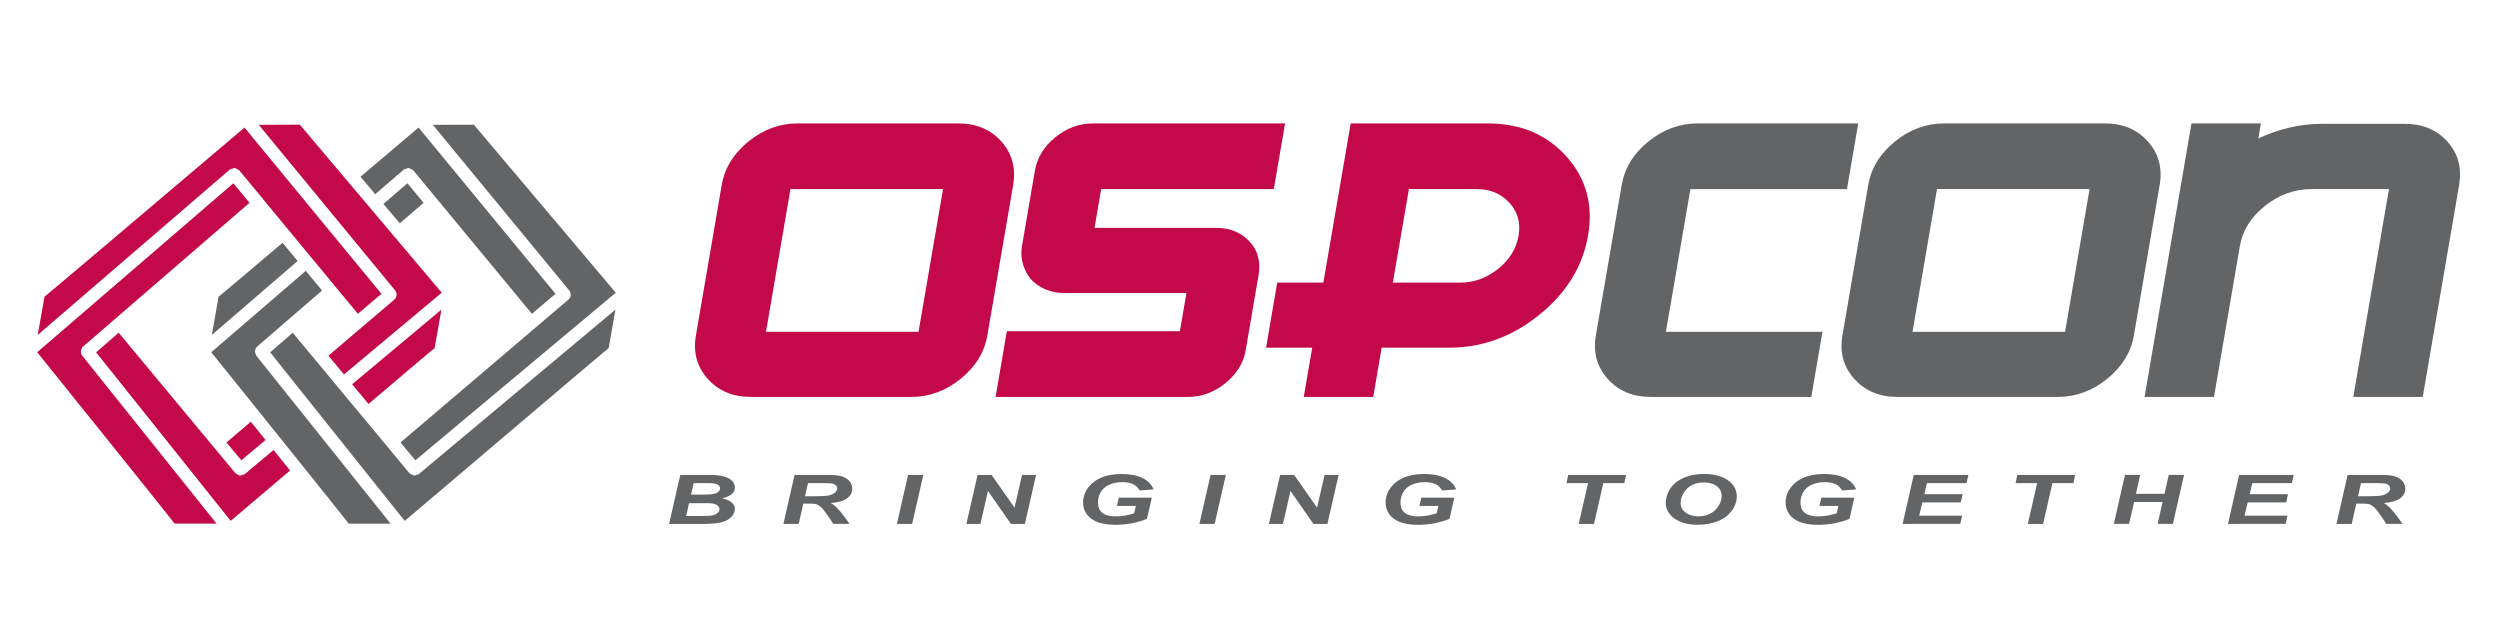 <?xml version="1.0" encoding="utf-8"?>
<!-- Generator: Adobe Illustrator 16.0.3, SVG Export Plug-In . SVG Version: 6.00 Build 0)  -->
<!DOCTYPE svg PUBLIC "-//W3C//DTD SVG 1.1//EN" "http://www.w3.org/Graphics/SVG/1.1/DTD/svg11.dtd">
<svg version="1.1" id="Layer_1" xmlns="http://www.w3.org/2000/svg" xmlns:xlink="http://www.w3.org/1999/xlink" x="0px" y="0px"
	 width="241px" height="61px" viewBox="0 0 241 61" enable-background="new 0 0 241 61" xml:space="preserve">
<g>
	<g>
		<path fill="#636466" d="M64.501,50.504l1.078-4.723h2.427c0.528,0,0.897,0.01,1.11,0.029c0.352,0.035,0.653,0.099,0.904,0.193
			c0.249,0.096,0.445,0.225,0.588,0.387c0.139,0.162,0.217,0.338,0.234,0.534c0.023,0.261-0.068,0.487-0.267,0.677
			c-0.202,0.194-0.527,0.34-0.975,0.438c0.371,0.066,0.662,0.188,0.882,0.357c0.22,0.172,0.338,0.362,0.356,0.58
			c0.025,0.285-0.073,0.555-0.292,0.808c-0.222,0.256-0.542,0.438-0.955,0.553c-0.419,0.11-0.999,0.167-1.738,0.167H64.501z
			 M66.145,49.743h1.415c0.59,0,0.986-0.022,1.182-0.074c0.199-0.053,0.354-0.135,0.464-0.252c0.112-0.114,0.163-0.239,0.151-0.368
			c-0.014-0.156-0.114-0.287-0.299-0.39c-0.182-0.103-0.477-0.153-0.881-0.153h-1.749L66.145,49.743z M66.618,47.682h1.113
			c0.5,0,0.857-0.023,1.072-0.07c0.213-0.047,0.372-0.125,0.473-0.229c0.101-0.106,0.146-0.221,0.136-0.342
			c-0.011-0.119-0.073-0.218-0.181-0.293c-0.11-0.078-0.261-0.128-0.453-0.151c-0.11-0.015-0.366-0.021-0.773-0.021h-1.134
			L66.618,47.682z"/>
		<path fill="#636466" d="M76.995,50.504h-1.473l1.077-4.723h3.162c0.545,0,0.973,0.035,1.28,0.107
			c0.309,0.075,0.567,0.211,0.77,0.408c0.202,0.198,0.317,0.439,0.342,0.721c0.035,0.401-0.115,0.731-0.455,0.992
			c-0.335,0.264-0.868,0.424-1.594,0.485c0.196,0.112,0.383,0.259,0.563,0.442c0.36,0.369,0.766,0.892,1.226,1.564h-1.572
			c-0.149-0.266-0.433-0.684-0.852-1.248c-0.225-0.301-0.459-0.507-0.694-0.613c-0.145-0.061-0.391-0.093-0.736-0.093H77.44
			L76.995,50.504z M77.602,47.843h0.775c0.789,0,1.308-0.03,1.559-0.093c0.252-0.063,0.444-0.159,0.58-0.293
			c0.133-0.135,0.197-0.271,0.184-0.42c-0.015-0.172-0.13-0.301-0.351-0.389c-0.132-0.049-0.415-0.076-0.846-0.076H77.89
			L77.602,47.843z"/>
		<path fill="#636466" d="M86.462,50.504l1.077-4.723h1.469l-1.078,4.723H86.462z"/>
		<path fill="#636466" d="M98.8,50.504h-1.35l-2.208-3.171l-0.728,3.171h-1.353l1.077-4.723h1.352l2.211,3.158l0.723-3.158h1.354
			L98.8,50.504z"/>
		<path fill="#636466" d="M107.85,47.975h3.182l-0.463,2.037c-0.362,0.163-0.809,0.299-1.345,0.413
			c-0.535,0.11-1.087,0.166-1.652,0.166c-0.881,0-1.567-0.132-2.059-0.396c-0.669-0.361-1.036-0.887-1.097-1.572
			c-0.04-0.463,0.057-0.902,0.294-1.326c0.284-0.508,0.72-0.902,1.303-1.184c0.583-0.279,1.286-0.42,2.102-0.42
			c0.823,0,1.494,0.127,2.009,0.381c0.52,0.252,0.881,0.619,1.084,1.104l-1.35,0.104c-0.141-0.267-0.35-0.468-0.627-0.604
			c-0.275-0.136-0.618-0.201-1.018-0.201c-0.468,0-0.892,0.08-1.267,0.246c-0.38,0.166-0.667,0.418-0.857,0.76
			c-0.192,0.344-0.271,0.718-0.235,1.123c0.035,0.4,0.195,0.695,0.483,0.889c0.288,0.188,0.692,0.285,1.214,0.285
			c0.313,0,0.632-0.029,0.955-0.09c0.323-0.06,0.602-0.129,0.829-0.211l0.165-0.709h-1.829L107.85,47.975z"/>
		<path fill="#636466" d="M115.623,50.504l1.078-4.723h1.471l-1.079,4.723H115.623z"/>
		<path fill="#636466" d="M127.963,50.504h-1.352l-2.205-3.171l-0.729,3.171h-1.354l1.082-4.723h1.351l2.209,3.158l0.726-3.158
			h1.353L127.963,50.504z"/>
		<path fill="#636466" d="M137.014,47.975h3.18l-0.461,2.037c-0.362,0.163-0.811,0.299-1.348,0.413
			c-0.533,0.11-1.086,0.166-1.65,0.166c-0.881,0-1.565-0.132-2.06-0.396c-0.672-0.361-1.036-0.887-1.097-1.572
			c-0.041-0.463,0.059-0.902,0.295-1.326c0.285-0.508,0.72-0.902,1.305-1.184c0.582-0.279,1.28-0.42,2.102-0.42
			c0.822,0,1.492,0.127,2.009,0.381c0.521,0.252,0.88,0.619,1.083,1.104l-1.35,0.104c-0.142-0.267-0.354-0.468-0.625-0.604
			c-0.279-0.136-0.621-0.201-1.021-0.201c-0.47,0-0.894,0.08-1.269,0.246c-0.381,0.166-0.666,0.418-0.855,0.76
			c-0.193,0.344-0.271,0.718-0.236,1.123c0.034,0.4,0.195,0.695,0.484,0.889c0.286,0.188,0.691,0.285,1.213,0.285
			c0.313,0,0.63-0.029,0.953-0.09c0.326-0.06,0.602-0.129,0.833-0.211l0.161-0.709h-1.827L137.014,47.975z"/>
		<path fill="#636466" d="M153.663,50.504h-1.474l0.9-3.932h-2.076l0.159-0.791h5.58l-0.164,0.791h-2.03L153.663,50.504z"/>
		<path fill="#636466" d="M160.586,48.65c-0.023-0.278,0.014-0.575,0.112-0.887c0.125-0.414,0.347-0.775,0.657-1.078
			c0.313-0.309,0.715-0.549,1.215-0.727c0.496-0.178,1.076-0.268,1.73-0.268c0.879,0,1.604,0.184,2.18,0.545
			c0.572,0.365,0.885,0.847,0.938,1.449c0.044,0.498-0.089,0.979-0.4,1.448c-0.311,0.466-0.758,0.826-1.341,1.077
			c-0.584,0.254-1.257,0.378-2.02,0.378c-0.663,0-1.228-0.099-1.692-0.3c-0.469-0.2-0.809-0.45-1.017-0.74
			C160.732,49.251,160.611,48.953,160.586,48.65z M162.021,48.632c0.028,0.325,0.203,0.595,0.52,0.813
			c0.316,0.223,0.721,0.332,1.203,0.332c0.396,0,0.768-0.086,1.117-0.26c0.35-0.176,0.628-0.438,0.832-0.789
			c0.209-0.354,0.299-0.693,0.269-1.025c-0.03-0.374-0.208-0.666-0.526-0.877c-0.319-0.213-0.711-0.319-1.178-0.319
			c-0.715,0-1.279,0.224-1.689,0.665C162.158,47.616,161.977,48.1,162.021,48.632z"/>
		<path fill="#636466" d="M175.573,47.975h3.18l-0.459,2.037c-0.364,0.163-0.812,0.299-1.345,0.413
			c-0.538,0.11-1.088,0.166-1.653,0.166c-0.881,0-1.565-0.132-2.06-0.396c-0.674-0.361-1.036-0.887-1.096-1.572
			c-0.041-0.463,0.057-0.902,0.291-1.326c0.289-0.508,0.721-0.902,1.305-1.184c0.582-0.28,1.283-0.42,2.104-0.42
			c0.822,0,1.491,0.127,2.01,0.381c0.52,0.252,0.879,0.619,1.08,1.104l-1.351,0.104c-0.138-0.267-0.351-0.468-0.623-0.604
			c-0.276-0.136-0.618-0.201-1.021-0.201c-0.47,0-0.894,0.08-1.271,0.246s-0.663,0.418-0.854,0.76
			c-0.19,0.344-0.271,0.718-0.233,1.123c0.034,0.4,0.194,0.695,0.481,0.889c0.287,0.188,0.694,0.285,1.215,0.285
			c0.312,0,0.631-0.029,0.955-0.09c0.323-0.06,0.602-0.129,0.832-0.211l0.162-0.709h-1.828L175.573,47.975z"/>
		<path fill="#636466" d="M183.413,50.504l1.075-4.723h5.264l-0.179,0.791h-3.812l-0.255,1.066h3.695l-0.181,0.791h-3.705
			l-0.307,1.282h4.141l-0.178,0.791L183.413,50.504L183.413,50.504z"/>
		<path fill="#636466" d="M196.956,50.504h-1.474l0.898-3.932h-2.076l0.161-0.791h5.579l-0.162,0.791h-2.029L196.956,50.504z"/>
		<path fill="#636466" d="M208.473,48.396h-2.748l-0.481,2.106h-1.47l1.076-4.724h1.469l-0.414,1.824h2.75l0.416-1.824h1.47
			l-1.074,4.724h-1.472L208.473,48.396z"/>
		<path fill="#636466" d="M214.777,50.504l1.074-4.723h5.262l-0.174,0.791h-3.815l-0.252,1.066h3.692l-0.176,0.791h-3.709
			l-0.305,1.282h4.141l-0.179,0.791L214.777,50.504L214.777,50.504z"/>
		<path fill="#636466" d="M226.704,50.504h-1.47l1.076-4.723h3.164c0.541,0,0.967,0.035,1.275,0.107
			c0.311,0.075,0.566,0.211,0.771,0.408c0.205,0.198,0.316,0.439,0.342,0.721c0.033,0.401-0.114,0.731-0.452,0.992
			c-0.339,0.264-0.87,0.424-1.601,0.485c0.197,0.112,0.392,0.259,0.566,0.442c0.357,0.369,0.77,0.892,1.229,1.564h-1.576
			c-0.146-0.266-0.432-0.684-0.85-1.248c-0.227-0.301-0.46-0.507-0.695-0.613c-0.145-0.061-0.393-0.093-0.737-0.093h-0.597
			L226.704,50.504z M227.313,47.843h0.776c0.787,0,1.308-0.03,1.56-0.093c0.25-0.063,0.443-0.159,0.582-0.293
			c0.131-0.135,0.191-0.271,0.179-0.42c-0.015-0.172-0.132-0.301-0.349-0.389c-0.135-0.049-0.416-0.076-0.846-0.076h-1.613
			L227.313,47.843z"/>
	</g>
	<path fill="#C4094A" d="M92.606,36.521c-1.439,1.162-3.022,1.742-4.75,1.742c-2.58,0-5.154,0-7.721,0c-2.565,0-5.153,0-7.759,0
		c-1.728,0-3.113-0.58-4.151-1.742c-1.039-1.166-1.418-2.557-1.14-4.179c0.414-2.42,0.828-4.836,1.244-7.246
		c0.412-2.409,0.826-4.823,1.24-7.242c0.282-1.648,1.145-3.054,2.583-4.215c1.438-1.164,3.021-1.743,4.75-1.743
		c2.604,0,5.192,0,7.758,0c2.568,0,5.141,0,7.721,0c1.729,0,3.112,0.579,4.151,1.743c1.039,1.161,1.416,2.567,1.133,4.215
		c-0.415,2.419-0.829,4.833-1.243,7.242c-0.414,2.41-0.827,4.826-1.243,7.246C94.902,33.965,94.043,35.355,92.606,36.521z
		 M90.909,18.229H76.201L73.84,31.988h14.707L90.909,18.229z"/>
	<path fill="#C4094A" d="M106.156,18.223l-0.644,3.746h11.797c0.67,0,1.274,0.122,1.813,0.365c0.54,0.241,0.993,0.568,1.361,0.979
		c0.372,0.387,0.633,0.859,0.785,1.416c0.146,0.553,0.17,1.148,0.061,1.778l-1.246,7.257c-0.212,1.232-0.865,2.293-1.958,3.174
		c-1.092,0.887-2.295,1.326-3.611,1.326H95.975l1.085-6.334h16.682l0.63-3.686h-11.797c-0.669,0-1.281-0.122-1.832-0.365
		c-0.552-0.242-1.012-0.568-1.379-0.982c-0.343-0.41-0.593-0.895-0.756-1.451c-0.164-0.557-0.191-1.139-0.086-1.746l1.24-7.232
		c0.217-1.268,0.874-2.346,1.968-3.235c1.094-0.891,2.311-1.335,3.653-1.335h18.496l-1.084,6.327h-16.639V18.223z"/>
	<path fill="#C4094A" d="M148.4,30.337c-2.617,2.119-5.512,3.179-8.68,3.179h-6.529l-0.813,4.748h-6.695l0.815-4.748h-4.45
		l1.075-6.272h4.448l2.637-15.346c2.217,0,4.425,0,6.628,0s4.399,0,6.59,0c3.144,0,5.667,1.059,7.571,3.178
		c1.902,2.121,2.602,4.656,2.094,7.613C152.581,25.668,151.02,28.217,148.4,30.337z M145.506,19.549
		c-0.799-0.879-1.854-1.32-3.167-1.32h-6.521l-1.549,9.013c0.539,0,1.08,0,1.621,0s1.094,0,1.659,0c0.537,0,1.08,0,1.62,0
		c0.541,0,1.079,0,1.62,0c1.313,0,2.521-0.439,3.623-1.319c1.104-0.881,1.761-1.951,1.979-3.205
		C146.605,21.486,146.311,20.43,145.506,19.549z"/>
	<path fill="#636466" d="M159.13,38.264c-1.729,0-3.112-0.58-4.149-1.742c-1.037-1.166-1.418-2.557-1.142-4.179l2.489-14.488
		c0.281-1.648,1.141-3.054,2.578-4.215c1.438-1.164,3.02-1.743,4.751-1.743h15.478l-1.087,6.333h-15.092l-2.362,13.758h15.092
		l-1.076,6.275H159.13z"/>
	<path fill="#636466" d="M203.13,36.521c-1.438,1.162-3.021,1.742-4.75,1.742c-2.578,0-5.151,0-7.722,0c-2.563,0-5.153,0-7.756,0
		c-1.729,0-3.113-0.58-4.152-1.742c-1.04-1.166-1.419-2.557-1.141-4.179c0.414-2.42,0.828-4.836,1.242-7.246
		c0.414-2.409,0.828-4.823,1.244-7.242c0.281-1.648,1.145-3.054,2.579-4.215c1.438-1.164,3.021-1.743,4.75-1.743
		c2.604,0,5.192,0,7.761,0c2.566,0,5.137,0,7.721,0c1.729,0,3.111,0.579,4.15,1.743c1.041,1.161,1.418,2.567,1.135,4.215
		c-0.416,2.419-0.832,4.833-1.246,7.242c-0.411,2.41-0.827,4.826-1.239,7.246C205.427,33.965,204.566,35.355,203.13,36.521z
		 M201.434,18.229h-14.707l-2.359,13.759h14.706L201.434,18.229z"/>
	<path fill="#636466" d="M226.857,38.264l3.438-20.035c-0.619,0-1.236,0-1.855,0c-0.621,0-1.238,0-1.858,0c-0.646,0-1.276,0-1.897,0
		c-0.619,0-1.238,0-1.857,0c-1.624,0-3.117,0.535-4.477,1.613c-1.357,1.074-2.17,2.373-2.432,3.894
		c-0.206,1.207-0.412,2.415-0.62,3.624c-0.207,1.209-0.414,2.416-0.62,3.621c-0.072,0.412-0.143,0.822-0.214,1.231
		c-0.069,0.412-0.138,0.81-0.204,1.195c-0.14,0.821-0.279,1.632-0.417,2.43c-0.137,0.795-0.276,1.604-0.416,2.427h-6.692
		l2.486-14.509l2.036-11.858h6.693l-0.248,1.45c0.981-0.459,1.989-0.811,3.024-1.052c1.035-0.242,2.096-0.361,3.18-0.361
		c1.287,0,2.592,0,3.908,0c1.315,0,2.633,0,3.947,0c1.758,0,3.146,0.573,4.174,1.722c1.03,1.15,1.404,2.544,1.121,4.19
		c-0.291,1.693-0.58,3.39-0.873,5.095c-0.291,1.704-0.586,3.403-0.875,5.095c-0.297,1.719-0.589,3.422-0.879,5.112
		c-0.291,1.693-0.582,3.398-0.877,5.115H226.857z"/>
	<g>
		<path fill="#636466" d="M36.962,19.66c0.115,0.134,1.476,1.744,1.581,1.869c0.129-0.113,2.158-1.864,2.29-1.979
			c-0.087-0.106-1.439-1.742-1.556-1.882C39.165,17.765,37.722,19.006,36.962,19.66z"/>
		<path fill="#636466" d="M24.669,34.18c-0.037-0.066-0.06-0.135-0.07-0.205l-0.026-0.08c0-0.021,0.011-0.039,0.012-0.062
			c0.001-0.001,0.002-0.005,0.002-0.008c0.018-0.159,0.083-0.312,0.201-0.412l2.853-2.47c0,0,3.267-2.817,3.407-2.939
			c-0.111-0.133-1.469-1.773-1.568-1.896l-7.545,6.496c-0.856,0.736-1.521,1.311-1.568,1.352C21,34.742,33.615,50.421,33.615,50.479
			h4.038c-1.275-1.597-12.948-16.193-12.949-16.194L24.669,34.18z"/>
		<path fill="#636466" d="M40.356,45.716l0.018-0.006l-0.467,0.146l-0.418-0.219c0,0-0.877-1.057-2.142-2.578l-0.073-0.086v-0.002
			c-3.253-3.914-8.957-10.777-9.057-10.898c-0.074,0.064-0.145,0.125-0.217,0.189c-0.526,0.459-1.849,1.611-1.958,1.704
			c0.102,0.127,9.674,12.115,12.305,15.413c0.271,0.338,0.495,0.618,0.668,0.834c0.167-0.143,15.842-13.439,15.842-13.439
			s3.804-3.227,3.818-3.209c0,0,0.586-3.326,0.656-3.719l-1.102,0.922C54.184,34.148,40.356,45.716,40.356,45.716z"/>
		<path fill="#636466" d="M41.726,12.033c0.259,0.314,13.157,15.977,13.157,15.977l0.001,0.002c0.083,0.1,0.119,0.225,0.126,0.348
			l0.015,0.041c0,0-0.008,0.015-0.01,0.018c-0.004,0.169-0.071,0.332-0.206,0.448l-0.001,0.002c0,0-16.047,13.657-16.2,13.788
			c0.048,0.058,0.093,0.111,0.14,0.166c0.345,0.414,1.2,1.441,1.292,1.551c0.121-0.102,12.542-10.486,17.401-14.551
			c0.846-0.705,1.513-1.264,1.921-1.605c-0.132-0.156-13.623-16.131-13.681-16.198C45.594,12.019,42.096,12.031,41.726,12.033z"/>
		<path fill="#636466" d="M40.482,12.457c-0.076-0.092-0.125-0.153-0.133-0.161c-0.147,0.123-5.454,4.62-5.598,4.742
			c0.111,0.132,1.319,1.563,1.419,1.684l2.779-2.393l0.453-0.148c0,0,0.241,0.127,0.358,0.188c0.037,0.019,0.063,0.033,0.063,0.033
			h0.001l0,0l0.207,0.251c1.52,1.837,11.129,13.457,11.245,13.598c0.138-0.118,2.139-1.813,2.274-1.929
			c-0.082-0.1-6.036-7.326-9.919-12.042C42.265,14.622,41.115,13.227,40.482,12.457z"/>
		<path fill="#636466" d="M21.07,28.604c0,0-0.576,3.26-0.649,3.684l8.272-7.129c-0.115-0.137-1.34-1.619-1.453-1.754
			C26.828,23.752,21.084,28.621,21.07,28.604z"/>
	</g>
	<g>
		<path fill="#C4094A" d="M7.798,33.889l-0.004-0.012c0-0.004,0.002-0.006,0.002-0.012c0.002-0.045,0.016-0.088,0.029-0.131
			c0.03-0.125,0.084-0.237,0.181-0.321c0,0,15.819-13.669,16.047-13.865c-0.918-1.109-1.527-1.846-1.556-1.88
			c-0.688,0.594-14.131,12.17-18.199,15.674c-0.427,0.365-0.69,0.596-0.711,0.613c0.633,0.787,13.249,16.466,13.249,16.521h4.04
			L7.925,34.284C7.833,34.166,7.795,34.025,7.798,33.889z"/>
		<path fill="#C4094A" d="M23.044,16.401l2.344,2.823l0.006,0.02c3.326,4.02,9.016,10.898,9.105,11.006
			c0.135-0.115,2.143-1.816,2.272-1.928c-0.012-0.014-0.131-0.158-0.337-0.407c-0.101-0.122-0.219-0.267-0.359-0.437
			c-0.26-0.316-0.579-0.703-0.955-1.16c-0.206-0.248-0.429-0.521-0.662-0.802c-1.307-1.587-3.006-3.649-4.675-5.676
			c-0.125-0.151-0.249-0.302-0.373-0.454c-2.998-3.639-5.783-7.021-5.841-7.09c-0.151,0.126-10.008,8.48-10.008,8.48
			s-9.259,7.844-9.273,7.826c0,0-0.566,3.211-0.65,3.686c2.799-2.41,9.521-8.199,14.054-12.103c2.306-1.988,4.066-3.502,4.411-3.799
			c0.039-0.035,0.064-0.057,0.064-0.057l0.453-0.148C22.622,16.18,23.043,16.399,23.044,16.401z"/>
		<path fill="#C4094A" d="M39.807,35.309c0,0,2.076-1.762,2.091-1.746c0.001-0.002,0.588-3.334,0.656-3.72L40.692,31.4
			c-1.632,1.365-4.145,3.467-6.746,5.643c0.527,0.635,1.058,1.271,1.578,1.898C37.987,36.854,39.807,35.309,39.807,35.309z"/>
		<path fill="#C4094A" d="M23.577,45.716l0.019-0.006l-0.468,0.146l-0.417-0.219c0,0-0.873-1.05-2.129-2.564l-0.084-0.1l0,0
			c-3.256-3.918-8.967-10.791-9.059-10.9c-0.136,0.119-2.015,1.753-2.174,1.893C9.89,34.75,20.106,47.542,22.239,50.212
			c0.064-0.054,2.6-2.204,5.725-4.856l-1.591-1.979C24.69,44.783,23.577,45.716,23.577,45.716z"/>
		<path fill="#C4094A" d="M39.515,30.781c1.391-1.163,2.488-2.081,3.069-2.565c-0.132-0.157-13.621-16.129-13.68-16.197
			c-0.086,0-3.586,0.013-3.958,0.015c0.259,0.314,13.158,15.978,13.158,15.978l0,0c0.085,0.102,0.122,0.23,0.127,0.355l0.014,0.033
			c0,0.01-0.007,0.018-0.008,0.029c-0.002,0.053-0.017,0.104-0.033,0.154c-0.009,0.029-0.011,0.059-0.024,0.085
			c-0.027,0.058-0.071,0.106-0.116,0.153c-0.014,0.015-0.019,0.033-0.034,0.045c0,0-2.974,2.531-6.372,5.423
			c0.473,0.567,0.979,1.178,1.502,1.808C35.474,34.162,37.77,32.242,39.515,30.781z"/>
		<path fill="#C4094A" d="M21.83,42.654c0.044,0.054,0.085,0.103,0.127,0.154c0.338,0.404,1.212,1.453,1.306,1.563
			c0.032-0.025,0.938-0.784,2.338-1.953l-1.42-1.764C22.793,41.834,21.865,42.623,21.83,42.654z"/>
	</g>
</g>
</svg>

